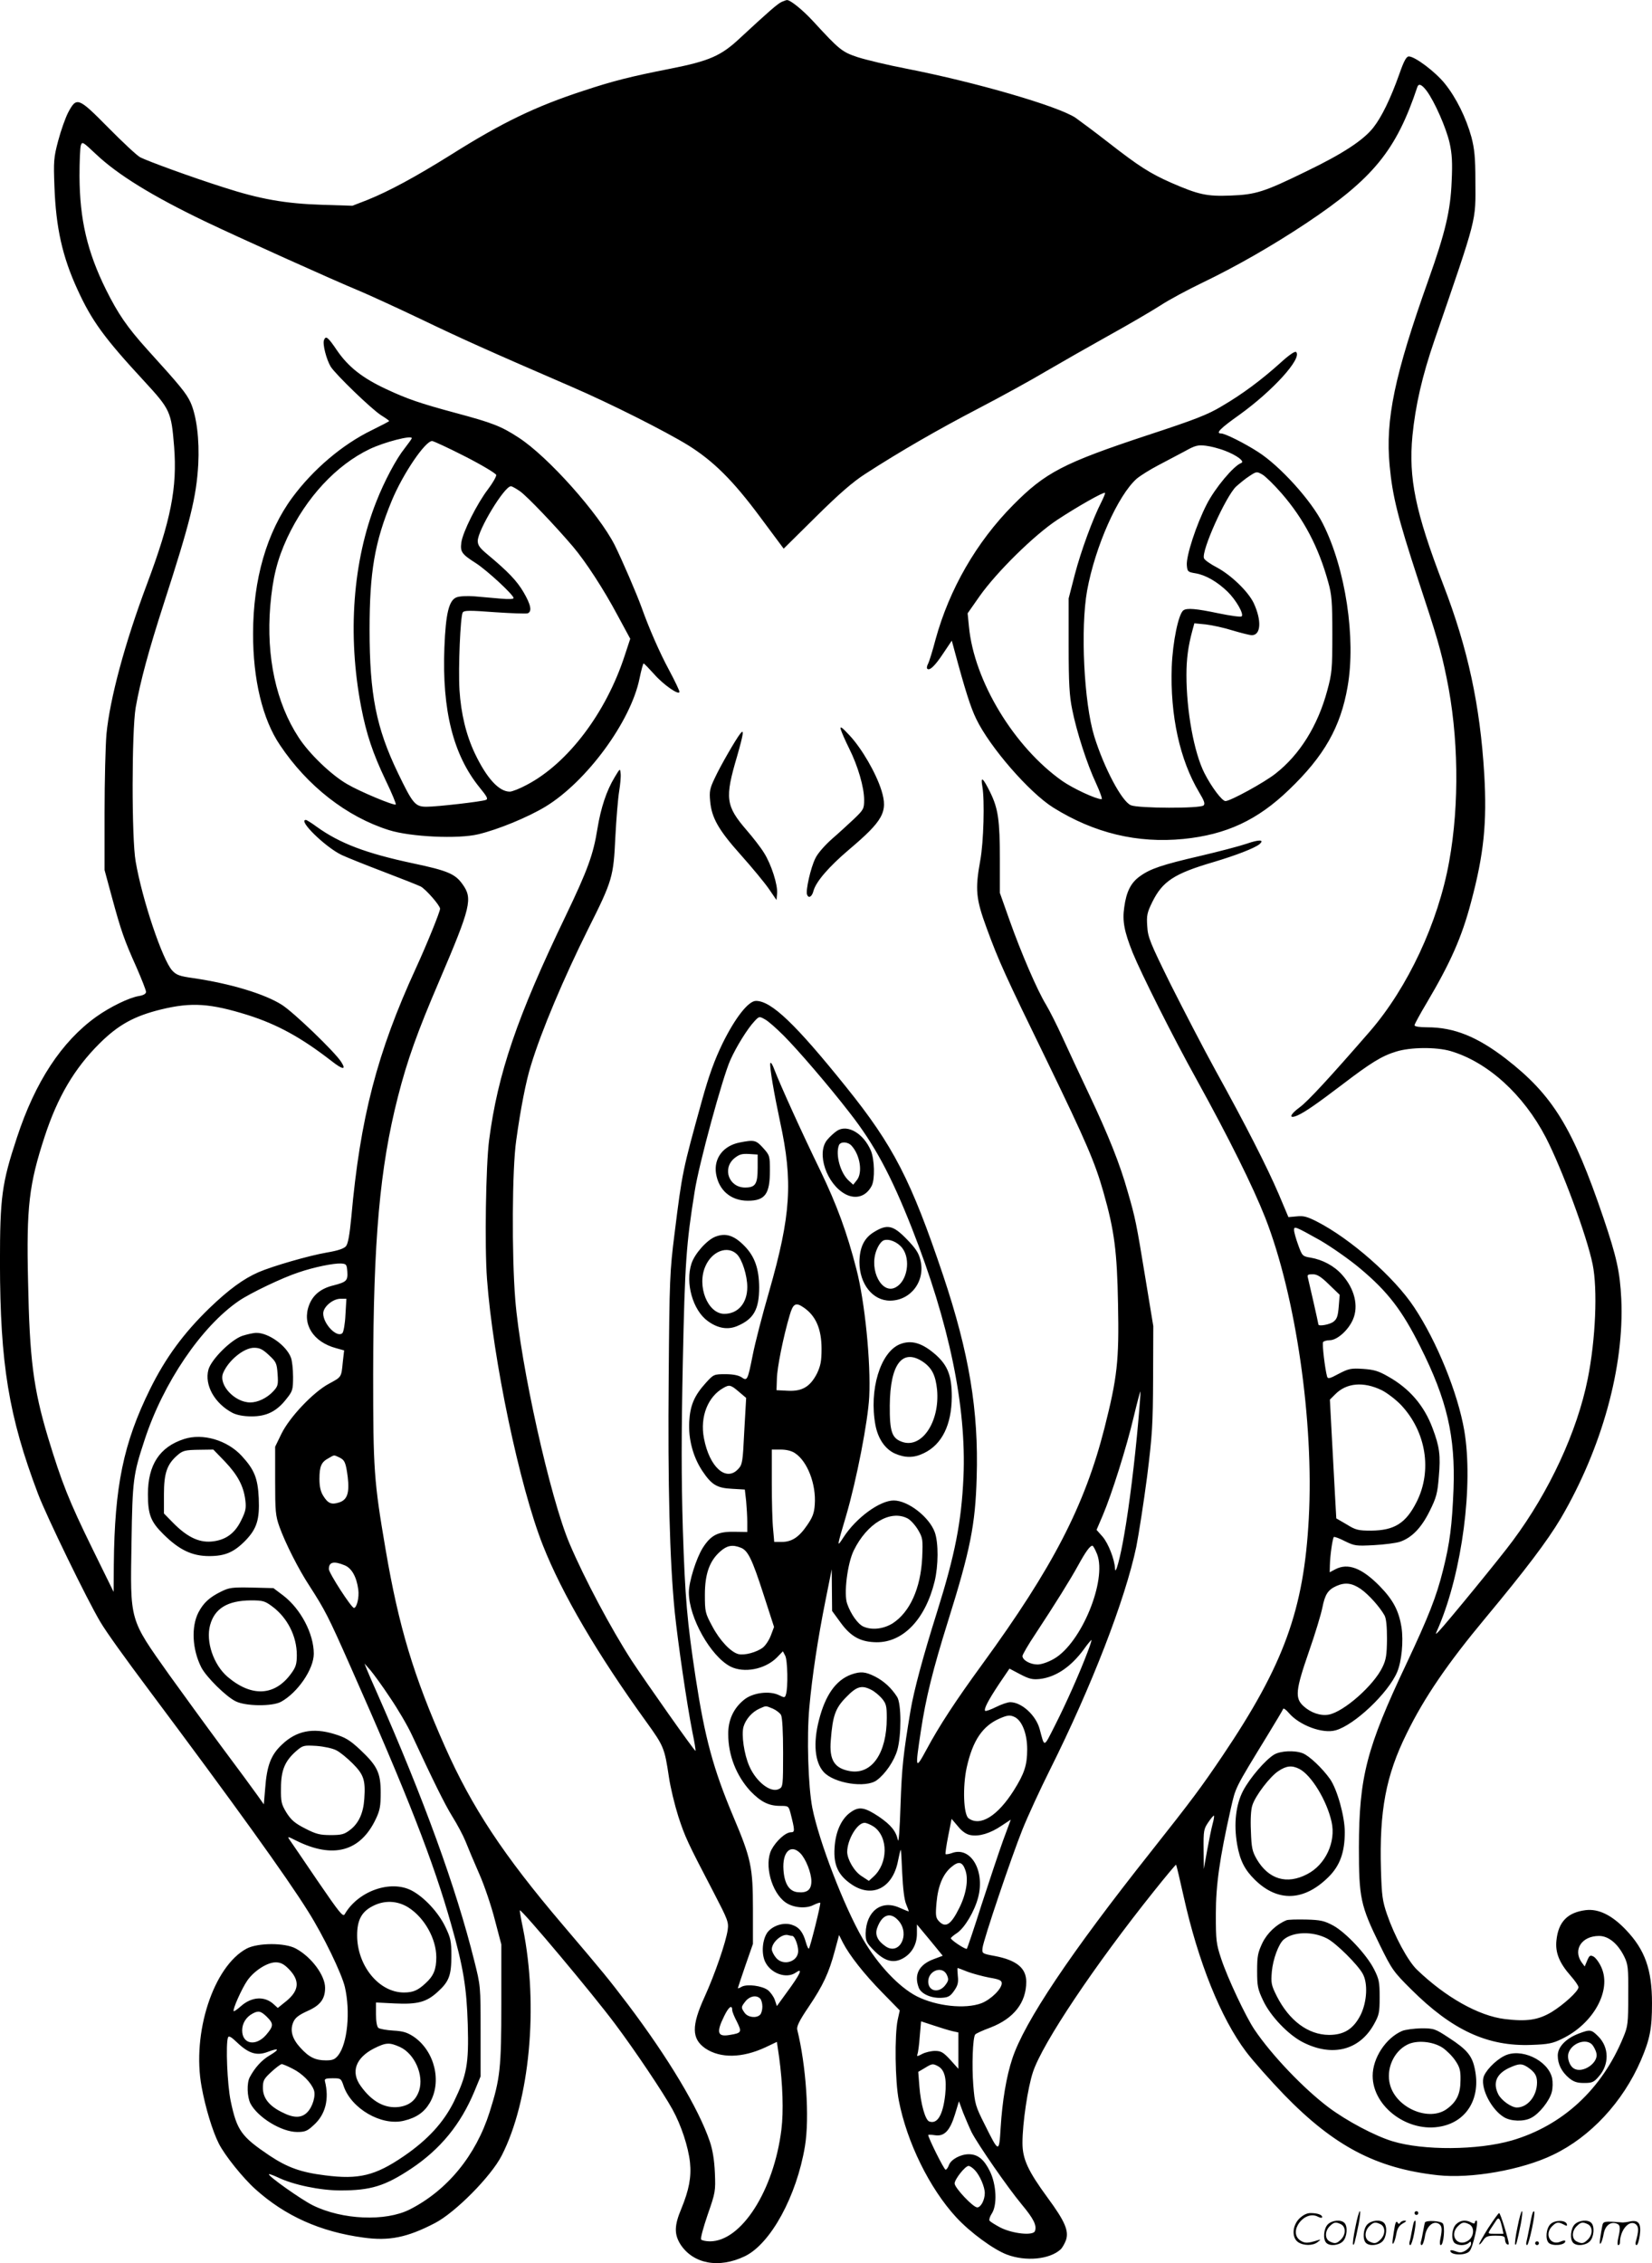 <svg version="1.0" xmlns="http://www.w3.org/2000/svg"
  viewBox="0 0 876.479 1200.525"
 preserveAspectRatio="xMidYMid meet">
<g transform="translate(-1.521,1200.938) scale(0.1,-0.1)"
fill="#000000" stroke="none">
<path d="M4164 12000 c-21 -8 -75 -56 -223 -193 -100 -94 -162 -121 -369 -162
-214 -42 -307 -66 -461 -117 -254 -83 -431 -168 -704 -340 -187 -117 -328
-193 -442 -239 l-80 -31 -160 5 c-195 6 -331 30 -525 93 -170 54 -397 137
-441 159 -17 9 -93 80 -169 157 -160 162 -168 165 -213 81 -15 -29 -39 -97
-53 -150 -24 -90 -25 -110 -20 -243 8 -219 42 -372 123 -548 75 -164 141 -255
351 -482 141 -153 146 -164 161 -350 17 -218 -17 -390 -144 -729 -118 -314
-197 -609 -215 -796 -5 -60 -10 -247 -10 -415 l0 -306 39 -144 c49 -180 65
-226 130 -371 28 -64 51 -123 51 -131 0 -10 -13 -18 -37 -22 -52 -8 -154 -58
-227 -110 -184 -132 -324 -345 -421 -641 -80 -242 -90 -315 -90 -665 1 -536
46 -813 202 -1225 45 -119 262 -565 331 -680 32 -54 129 -189 257 -360 450
-602 731 -992 845 -1175 81 -128 178 -329 195 -401 30 -130 14 -300 -36 -363
-17 -21 -29 -26 -65 -26 -56 0 -90 17 -136 68 -43 47 -55 91 -37 134 10 24 28
38 76 60 68 30 93 64 93 123 0 66 -73 164 -155 208 -58 32 -202 31 -261 0
-176 -94 -292 -448 -239 -734 20 -110 58 -235 91 -300 31 -62 128 -183 195
-243 157 -141 343 -225 572 -256 136 -19 232 0 380 77 108 56 298 248 354 358
149 291 196 793 113 1205 -11 52 -18 95 -17 96 8 8 390 -447 508 -606 104
-139 253 -361 302 -450 47 -85 84 -199 93 -281 8 -78 -5 -146 -46 -246 -38
-90 -38 -136 -4 -190 68 -103 204 -128 341 -62 137 66 275 319 319 584 25 152
6 428 -41 618 -4 16 11 48 60 120 77 114 108 181 139 297 l23 85 20 -40 c35
-68 112 -166 209 -265 l93 -95 -11 -50 c-17 -81 -14 -327 6 -428 43 -222 163
-466 305 -620 74 -80 197 -170 268 -197 100 -38 227 -26 285 27 9 8 22 31 29
50 16 49 -6 100 -98 225 -104 142 -133 205 -133 290 0 104 28 294 56 377 51
153 326 564 642 959 63 79 116 142 117 140 2 -2 20 -78 40 -168 77 -347 197
-646 332 -825 37 -49 128 -151 200 -226 267 -275 491 -392 815 -428 177 -20
448 28 613 108 199 95 371 281 466 501 48 112 59 168 59 303 0 179 -37 283
-138 389 -74 78 -145 113 -213 105 -97 -12 -146 -62 -156 -161 -7 -65 16 -120
76 -188 22 -25 41 -52 41 -60 0 -21 -78 -92 -143 -132 -71 -42 -131 -51 -247
-37 -140 17 -315 116 -467 262 -48 46 -119 178 -159 294 -24 70 -28 99 -32
236 -9 313 26 500 137 724 93 190 217 371 416 610 213 256 329 409 401 530
218 372 338 805 321 1165 -7 143 -25 223 -95 430 -162 477 -268 650 -517 843
-152 117 -275 167 -417 167 -41 0 -68 4 -68 11 0 5 29 59 65 119 126 213 186
348 235 534 68 254 85 421 70 679 -22 365 -87 667 -217 1004 -149 388 -185
566 -164 791 16 161 52 318 117 507 230 669 218 624 217 845 0 124 -5 171 -21
232 -28 102 -81 210 -142 285 -50 62 -158 143 -190 143 -13 0 -26 -23 -50 -92
-47 -132 -94 -229 -139 -286 -53 -67 -163 -139 -356 -232 -223 -109 -267 -123
-401 -128 -127 -5 -170 5 -315 68 -113 50 -172 88 -330 211 -69 54 -150 114
-178 134 -92 61 -523 187 -896 260 -99 19 -215 47 -259 61 -84 28 -97 39 -236
190 -56 61 -123 115 -140 113 -3 0 -14 -4 -26 -9z m3420 -472 c42 -56 104
-197 122 -276 13 -58 16 -104 11 -206 -6 -154 -34 -271 -123 -521 -180 -506
-229 -740 -206 -985 15 -162 43 -275 151 -605 101 -305 122 -378 151 -520 64
-308 69 -671 14 -975 -58 -324 -220 -670 -421 -902 -212 -244 -330 -372 -373
-403 -52 -38 -59 -63 -12 -43 41 18 104 62 237 163 152 116 211 153 287 176
76 24 213 25 289 3 197 -58 387 -230 506 -459 85 -165 217 -520 248 -672 27
-132 16 -399 -26 -608 -56 -279 -203 -597 -398 -859 -63 -86 -350 -436 -393
-481 -19 -19 -19 -19 1 26 124 294 184 752 135 1040 -34 198 -145 472 -266
654 -105 159 -338 364 -517 455 -51 26 -71 31 -106 27 l-44 -4 -51 121 c-63
147 -177 370 -335 656 -65 118 -172 325 -239 458 -109 221 -121 250 -124 308
-4 57 -1 72 27 129 54 109 115 150 323 211 121 36 219 74 245 95 29 25 -1 26
-67 3 -38 -13 -149 -42 -247 -65 -203 -47 -265 -68 -320 -108 -48 -34 -72 -82
-83 -164 -11 -73 0 -129 45 -242 46 -112 212 -444 341 -676 171 -310 296 -562
362 -729 162 -414 259 -1081 231 -1596 -26 -483 -131 -774 -458 -1259 -112
-166 -161 -232 -381 -510 -425 -536 -670 -901 -734 -1096 -31 -93 -53 -222
-62 -369 -8 -132 -9 -132 -84 19 -49 97 -53 110 -61 210 -8 102 -3 250 10 268
3 5 40 22 81 37 124 48 190 132 190 243 0 73 -52 115 -169 137 -65 12 -66 13
-63 42 5 44 153 482 212 629 29 72 94 213 145 315 222 444 400 904 459 1185
13 66 39 233 57 370 28 225 31 277 32 525 l1 275 -42 255 c-48 293 -53 318
-94 459 -41 146 -102 298 -203 512 -48 101 -112 238 -142 304 -30 66 -70 145
-88 175 -46 75 -132 274 -194 449 l-51 144 0 176 c0 210 -9 271 -51 357 -39
79 -52 89 -42 32 13 -71 7 -297 -11 -393 -28 -155 -23 -204 34 -359 64 -175
99 -252 323 -711 205 -423 252 -532 297 -691 58 -204 72 -314 77 -594 6 -299
-4 -387 -72 -656 -105 -412 -274 -739 -647 -1251 -143 -196 -230 -329 -297
-454 -60 -111 -61 -105 -30 99 26 173 63 323 144 582 118 377 145 511 152 762
11 354 -40 660 -178 1072 -170 505 -263 687 -516 1001 -266 331 -395 455 -477
455 -40 0 -110 -89 -177 -225 -43 -89 -72 -168 -110 -305 -102 -369 -104 -375
-145 -705 -25 -198 -27 -241 -31 -760 -5 -573 5 -973 32 -1246 17 -163 63
-481 94 -639 11 -52 18 -96 16 -98 -4 -4 -265 367 -338 478 -110 170 -251 435
-330 621 -103 242 -260 948 -288 1294 -19 237 -17 694 5 845 23 167 52 316 78
398 55 182 175 465 304 724 129 257 134 276 144 488 5 96 14 205 20 241 6 37
10 79 8 95 -3 29 -3 28 -32 -20 -43 -71 -73 -162 -91 -272 -22 -138 -52 -220
-169 -464 -257 -534 -360 -835 -406 -1190 -17 -132 -24 -563 -11 -735 31 -424
173 -1102 297 -1414 102 -258 290 -578 548 -935 93 -129 97 -139 120 -292 8
-56 31 -150 50 -210 36 -110 47 -134 190 -408 72 -139 78 -153 72 -194 -9 -64
-68 -235 -122 -354 -71 -155 -70 -224 4 -275 80 -53 195 -51 318 6 l61 29 12
-82 c19 -140 24 -287 12 -383 -40 -323 -212 -593 -379 -593 -22 0 -44 5 -47
10 -4 6 12 65 35 132 41 118 42 124 38 222 -3 68 -12 122 -27 166 -59 174
-219 441 -433 725 -109 143 -121 158 -348 425 -315 370 -481 622 -624 944
-167 376 -245 636 -315 1046 -62 363 -66 423 -66 930 1 710 35 1094 131 1470
50 196 103 344 221 619 167 391 177 434 122 510 -39 55 -79 72 -264 111 -248
53 -386 105 -510 194 -27 20 -53 36 -57 36 -45 0 104 -145 190 -186 30 -14
130 -54 222 -89 92 -35 180 -70 197 -78 27 -14 103 -101 103 -118 0 -16 -71
-191 -128 -315 -206 -448 -296 -795 -343 -1322 -9 -93 -17 -139 -28 -153 -11
-13 -43 -24 -103 -34 -93 -16 -284 -71 -361 -104 -80 -35 -157 -91 -261 -191
-136 -132 -232 -262 -315 -430 -141 -286 -188 -514 -192 -930 l-1 -145 -113
230 c-124 253 -162 349 -235 589 -78 260 -98 416 -106 831 -9 393 5 511 88
765 69 211 158 362 292 495 100 99 184 145 327 180 161 39 260 32 459 -30 157
-50 283 -119 443 -243 61 -48 81 -50 52 -5 -34 53 -250 261 -314 302 -91 58
-273 113 -471 142 -71 10 -89 16 -111 40 -51 55 -159 374 -194 578 -22 122
-21 693 0 817 25 141 69 303 149 551 141 436 173 565 183 739 7 132 -9 258
-41 329 -23 49 -53 86 -230 281 -107 119 -154 188 -218 316 -100 202 -140 373
-141 603 0 77 3 150 7 163 7 22 11 19 80 -46 115 -109 298 -222 579 -357 167
-80 679 -311 822 -370 50 -21 194 -87 320 -147 214 -103 363 -170 800 -359
211 -91 500 -237 622 -312 134 -84 237 -186 381 -380 l125 -168 171 169 c123
122 196 185 261 227 187 121 387 236 600 347 121 63 283 152 360 198 77 45
226 130 330 188 105 58 228 130 275 160 47 31 148 85 225 122 177 85 371 196
550 315 357 238 478 387 590 723 7 20 23 14 49 -20z m-3413 -5010 c77 -77 242
-269 351 -410 133 -170 220 -332 331 -613 199 -506 290 -947 274 -1320 -11
-241 -45 -413 -141 -719 -74 -235 -122 -414 -140 -521 -39 -234 -46 -300 -53
-503 -4 -129 -10 -203 -14 -183 -10 47 -37 80 -101 124 -74 49 -104 55 -147
25 -51 -34 -83 -104 -88 -191 -6 -92 20 -146 91 -194 110 -74 219 -18 246 127
6 30 12 55 14 57 2 2 5 -54 8 -124 4 -83 11 -141 21 -165 9 -21 15 -38 13 -38
-2 0 -24 9 -49 20 -96 43 -176 -19 -179 -136 0 -41 4 -50 43 -90 55 -56 100
-70 149 -46 50 25 80 74 80 134 l0 49 69 -83 68 -83 -48 -18 c-78 -29 -106
-82 -79 -152 13 -33 68 -57 123 -53 34 2 45 9 65 38 19 27 23 44 19 78 -2 23
-3 42 -1 42 2 0 26 -9 53 -20 27 -10 79 -24 115 -31 54 -9 66 -15 66 -30 0
-30 -57 -86 -108 -106 -86 -32 -238 -16 -343 37 -95 49 -207 168 -287 306 -99
171 -232 517 -267 694 -22 114 -30 375 -16 530 15 168 46 371 86 570 l33 165
1 -110 1 -111 46 -63 c54 -74 106 -102 190 -103 141 -1 259 122 308 323 20 83
21 203 1 260 -29 81 -142 169 -218 169 -74 0 -200 -92 -267 -196 -36 -55 -36
-55 14 114 56 191 116 500 123 632 9 181 -23 504 -68 677 -50 195 -104 341
-190 520 -102 209 -216 462 -245 538 -10 28 -20 43 -22 34 -4 -21 20 -160 52
-310 69 -317 58 -495 -58 -900 -36 -124 -75 -275 -87 -337 -27 -135 -29 -140
-60 -118 -16 10 -44 16 -85 16 -60 0 -63 -1 -102 -44 -62 -68 -85 -119 -90
-208 -5 -92 20 -187 70 -262 49 -73 77 -90 157 -94 l68 -4 7 -61 c3 -33 6 -83
6 -112 l0 -52 -72 1 c-84 1 -121 -18 -164 -85 -35 -56 -74 -180 -74 -237 0
-133 116 -339 221 -393 72 -36 182 -15 245 47 l33 34 12 -23 c13 -22 16 -171
4 -206 -5 -18 -8 -18 -36 -4 -50 25 -140 14 -186 -24 -56 -45 -85 -108 -84
-183 0 -112 43 -220 117 -301 55 -57 97 -79 158 -79 44 0 45 -1 55 -37 24 -94
24 -103 3 -103 -29 0 -79 -46 -104 -93 -39 -78 0 -226 75 -279 39 -28 107 -35
148 -14 18 9 34 14 36 12 5 -4 -53 -235 -60 -243 -3 -3 -10 12 -16 33 -15 54
-36 81 -74 93 -44 15 -102 -4 -130 -40 -26 -37 -33 -106 -14 -152 28 -65 114
-97 165 -61 40 28 23 -9 -51 -109 l-50 -69 -11 33 c-6 17 -23 41 -37 52 -32
23 -108 33 -138 18 -11 -7 -21 -10 -21 -8 0 2 18 56 40 120 l40 115 0 185 c0
222 -10 268 -104 490 -107 254 -151 418 -200 737 -45 297 -56 420 -68 790 -8
274 -8 494 0 885 11 524 18 626 63 905 22 143 148 605 189 696 32 72 92 168
128 206 25 27 26 27 56 10 17 -9 60 -47 97 -84z m2850 -1089 c58 -34 153 -100
210 -148 147 -123 223 -222 319 -414 143 -284 187 -477 177 -757 -8 -193 -19
-284 -56 -431 -35 -140 -76 -244 -193 -493 -213 -450 -252 -602 -253 -976 0
-269 8 -308 112 -520 63 -128 71 -140 167 -235 216 -215 404 -302 636 -293 89
3 114 8 162 32 167 80 264 256 210 378 -11 26 -30 51 -41 58 -19 10 -23 7 -35
-21 l-13 -31 -17 23 c-46 67 2 139 93 139 50 0 99 -40 133 -108 21 -43 23 -59
22 -207 0 -148 -2 -165 -26 -222 -113 -276 -322 -469 -592 -548 -181 -52 -469
-54 -633 -4 -95 29 -243 108 -338 179 -132 99 -303 278 -394 413 -46 68 -144
276 -177 377 -26 78 -28 97 -28 235 0 156 20 296 79 559 27 118 19 102 198
395 42 69 78 129 80 135 2 6 16 -4 31 -22 56 -65 179 -111 248 -91 100 28 279
198 326 309 24 57 34 164 23 237 -14 88 -44 145 -115 218 -95 97 -169 125
-236 90 l-30 -16 1 38 c1 50 14 141 21 149 3 3 30 -7 59 -22 51 -25 59 -26
154 -21 55 3 117 11 138 18 62 21 113 73 157 162 36 72 42 95 49 183 10 113 4
159 -33 257 -45 121 -123 211 -235 274 -52 30 -76 37 -135 41 -64 4 -76 1
-128 -26 -50 -27 -58 -28 -62 -14 -11 40 -27 173 -21 182 3 5 19 10 35 10 39
0 98 52 123 109 32 72 9 165 -58 239 -41 46 -102 79 -166 90 -43 7 -45 9 -66
67 -12 33 -22 68 -22 79 -1 23 6 20 140 -55z m-5163 -165 c3 -48 -4 -55 -73
-73 -67 -16 -110 -51 -130 -105 -38 -100 21 -195 143 -228 l43 -12 -7 -61 c-8
-83 -6 -79 -74 -116 -82 -44 -208 -176 -252 -266 l-33 -68 0 -180 c0 -163 2
-186 23 -245 31 -86 101 -225 159 -313 83 -129 100 -162 216 -424 304 -685
442 -1039 536 -1372 65 -229 82 -335 88 -531 6 -210 -5 -268 -74 -410 -55
-110 -138 -201 -265 -288 -152 -104 -239 -125 -418 -102 -129 16 -200 42 -295
105 -150 101 -173 133 -206 290 -18 86 -27 303 -14 337 4 10 18 2 49 -28 61
-58 104 -71 162 -49 60 23 65 14 11 -18 -43 -25 -80 -66 -107 -117 -16 -31
-14 -103 4 -139 39 -74 165 -151 248 -151 41 0 54 5 87 36 63 56 84 138 60
234 -3 12 6 15 41 15 43 0 45 -1 58 -40 40 -121 202 -215 321 -185 66 16 107
45 136 94 66 112 27 274 -84 351 -35 23 -56 30 -110 33 -36 2 -72 9 -78 14 -8
6 -13 35 -13 73 l0 62 98 -5 c123 -6 170 7 229 61 61 55 73 88 73 193 0 76 -4
94 -32 152 -36 76 -112 158 -179 193 -112 58 -284 -3 -355 -126 -9 -16 -28 8
-145 179 -74 109 -140 206 -148 217 -12 18 -9 17 35 -5 196 -98 341 -59 423
114 22 46 26 69 26 140 0 106 -18 142 -109 228 -55 51 -78 65 -137 83 -114 35
-201 17 -277 -55 -59 -55 -81 -111 -90 -235 l-7 -83 -34 48 c-19 27 -105 144
-191 259 -86 116 -210 287 -277 380 -213 301 -207 279 -200 705 5 329 9 358
69 540 99 304 302 603 501 739 60 41 231 123 317 151 82 28 186 49 225 47 28
-2 30 -5 33 -43z m5208 -68 l57 -55 -5 -62 c-4 -49 -9 -66 -27 -80 -19 -16
-81 -27 -81 -15 0 6 -51 230 -56 249 -4 14 1 17 26 17 23 0 43 -12 86 -54z
m-5218 -161 c-2 -47 -10 -91 -16 -97 -28 -28 -102 48 -102 104 0 35 51 78 92
78 l31 0 -5 -85z m2432 38 c64 -44 94 -114 94 -219 0 -65 -5 -89 -24 -130 -36
-70 -78 -96 -155 -92 l-60 3 2 60 c1 59 34 223 68 338 18 62 32 70 75 40z
m3066 -438 c28 -14 74 -49 102 -78 134 -142 167 -349 83 -515 -57 -113 -118
-151 -241 -152 -68 0 -82 3 -130 33 l-55 32 -7 125 c-4 69 -11 211 -17 315
l-10 190 28 28 c60 61 150 69 247 22z m-3411 -8 l39 -33 -10 -176 c-8 -166
-10 -178 -33 -202 -64 -68 -152 11 -181 164 -22 114 21 222 105 268 30 17 38
15 80 -21z m2119 -162 c-18 -205 -48 -449 -74 -595 -21 -125 -48 -222 -49
-181 -2 47 -35 133 -66 169 l-32 36 33 77 c48 113 127 364 164 522 18 75 34
136 36 135 1 -2 -4 -75 -12 -163z m-1821 -164 c66 -43 113 -165 105 -273 -3
-46 -12 -68 -41 -110 -43 -63 -81 -88 -135 -88 l-39 0 -6 68 c-4 37 -7 147 -7
245 l0 177 48 0 c29 0 58 -7 75 -19z m-2419 -22 c30 -14 36 -27 46 -104 10
-84 -2 -121 -44 -135 -42 -14 -61 -6 -86 35 -14 22 -20 50 -20 89 0 67 10 90
48 110 33 19 27 18 56 5z m3016 -324 c16 -8 41 -36 56 -61 25 -43 26 -50 22
-147 -8 -164 -66 -290 -157 -349 -49 -30 -110 -37 -155 -17 -29 13 -67 66 -86
121 -19 51 1 214 35 283 70 143 194 217 285 170z m-886 -155 c39 -14 61 -59
122 -248 l56 -173 -17 -45 c-9 -24 -28 -53 -42 -64 -32 -25 -98 -43 -130 -35
-40 10 -99 72 -139 148 -37 69 -39 76 -39 167 0 111 25 180 82 230 35 31 64
37 107 20z m1892 -35 c53 -139 -84 -472 -229 -555 -31 -18 -67 -30 -87 -30
-39 0 -80 23 -80 45 0 7 31 61 70 119 104 158 182 283 225 361 40 73 63 105
76 105 4 0 15 -20 25 -45z m-3992 -59 c37 -15 63 -61 72 -128 6 -42 -8 -98
-23 -98 -14 1 -133 185 -133 206 0 38 26 44 84 20z m5390 -125 c43 -30 101
-95 127 -141 9 -17 13 -58 13 -126 -1 -84 -5 -109 -24 -148 -46 -97 -205 -237
-285 -252 -44 -8 -96 10 -135 46 -45 42 -41 84 29 286 33 94 65 200 72 235 14
71 30 95 74 115 47 21 83 16 129 -15z m-1449 -336 c-41 -109 -114 -273 -173
-389 -61 -120 -54 -118 -81 -18 -20 73 -96 142 -156 142 -14 0 -48 -12 -76
-26 -28 -14 -54 -23 -57 -20 -8 9 15 54 74 143 l55 81 57 -30 c48 -25 65 -29
104 -25 85 10 165 64 234 158 19 27 38 49 40 49 2 0 -7 -29 -21 -65z m-3701
-240 c41 -60 94 -150 117 -200 115 -247 174 -367 215 -433 25 -40 56 -98 69
-130 12 -31 45 -109 73 -173 28 -63 65 -174 83 -245 l34 -129 0 -315 c0 -341
-6 -397 -62 -574 -73 -231 -225 -416 -424 -517 -129 -65 -358 -55 -514 22 -61
30 -240 157 -233 165 3 2 24 -6 48 -17 80 -39 224 -69 331 -69 161 0 236 23
375 115 156 104 263 235 336 410 l33 80 0 240 c0 239 0 240 -34 375 -96 385
-266 854 -518 1425 -20 44 -42 96 -50 115 l-14 35 31 -35 c16 -19 64 -84 104
-145z m2031 -59 c18 -8 38 -23 44 -34 7 -13 11 -91 11 -201 0 -173 -1 -181
-21 -191 -43 -24 -121 36 -158 120 -28 63 -43 167 -31 210 12 40 45 78 85 96
37 16 30 16 70 0z m1286 -46 c38 -21 64 -89 64 -170 0 -84 -15 -129 -71 -218
-86 -136 -178 -193 -240 -148 -27 20 -32 167 -10 269 32 144 84 221 176 261
42 18 55 19 81 6z m-3602 -175 c19 -9 58 -41 87 -70 59 -59 69 -88 62 -188 -5
-76 -30 -130 -76 -165 -30 -23 -45 -27 -102 -27 -57 0 -78 5 -136 35 -55 28
-74 45 -99 84 -27 45 -30 57 -29 130 0 94 20 143 80 196 36 31 40 32 108 28
40 -3 86 -13 105 -23z m4650 -390 c-6 -22 -19 -85 -29 -140 l-18 -100 -1 105
c-1 98 1 108 25 143 14 21 28 37 30 35 2 -2 -1 -22 -7 -43z m-1285 -60 c45 -9
105 9 164 49 l50 33 -41 -111 c-22 -61 -73 -214 -114 -340 -40 -127 -76 -232
-78 -234 -6 -6 -85 46 -85 56 1 4 15 16 32 27 41 27 94 116 113 190 37 143
-41 273 -141 234 -15 -5 -29 -7 -32 -5 -2 3 4 46 14 96 l18 91 34 -40 c22 -27
44 -42 66 -46z m-512 44 c77 -55 75 -195 -3 -265 l-24 -22 -38 25 c-39 24 -76
88 -77 128 0 65 53 155 92 155 11 0 33 -10 50 -21z m-391 -140 c29 -29 59
-104 59 -149 0 -45 -22 -63 -72 -58 -45 4 -71 44 -76 118 -7 95 38 140 89 89z
m877 -93 c16 -49 3 -126 -34 -199 -44 -89 -73 -107 -109 -67 -15 17 -17 30
-11 97 8 89 34 151 78 188 40 34 60 29 76 -19z m-2956 -195 c85 -54 148 -166
148 -264 0 -64 -14 -99 -57 -138 -41 -38 -66 -49 -115 -49 -132 0 -248 142
-248 303 0 80 23 124 80 154 63 34 133 31 192 -6z m2602 -72 c60 -71 4 -183
-69 -135 -43 29 -59 61 -46 98 26 73 72 88 115 37z m-565 -79 c12 0 31 -48 31
-80 0 -58 -82 -82 -119 -34 -12 15 -21 34 -21 43 0 38 56 86 88 75 8 -2 17 -4
21 -4z m-2674 -173 c62 -62 59 -115 -10 -172 l-46 -37 -22 20 c-48 44 -116 40
-173 -10 -19 -17 -36 -29 -39 -27 -7 8 43 120 72 162 36 52 106 97 151 97 25
0 43 -9 67 -33z m3494 -34 c10 -23 9 -30 -7 -52 -34 -47 -92 -36 -92 17 0 59
76 86 99 35z m-991 -125 c7 -7 12 -26 12 -43 0 -17 -5 -36 -12 -43 -20 -20
-65 -14 -82 10 -20 29 -20 30 5 62 22 27 57 34 77 14z m-148 -62 c0 -7 11 -35
25 -61 27 -55 25 -60 -37 -70 -66 -12 -74 12 -31 99 24 50 43 64 43 32z
m-2469 -35 c37 -37 36 -49 -4 -96 -55 -63 -127 -49 -127 24 0 37 21 71 55 89
31 17 44 14 76 -17z m3637 -76 l32 -7 0 -96 0 -97 -43 48 c-37 40 -49 47 -81
47 -20 0 -51 -7 -68 -16 -26 -14 -30 -14 -25 -1 3 8 9 50 12 94 l7 80 67 -22
c36 -12 81 -26 99 -30z m-2931 -84 c78 -36 128 -149 102 -231 -17 -51 -51 -79
-106 -87 -75 -10 -145 28 -204 111 -54 74 -27 149 70 199 64 32 82 33 138 8z
m-568 -116 c50 -25 96 -72 111 -111 12 -30 -6 -91 -35 -120 -31 -31 -72 -31
-134 1 -69 34 -101 76 -101 129 0 39 5 48 45 85 24 22 49 41 55 41 6 0 32 -11
59 -25z m3423 14 c35 -19 47 -66 38 -151 -12 -109 -42 -158 -85 -142 -21 8
-45 94 -52 186 l-6 77 34 20 c39 24 43 25 71 10z m178 -350 c34 -66 191 -293
265 -382 65 -78 82 -113 71 -143 -10 -25 -117 -14 -183 19 -28 15 -54 31 -58
37 -3 5 2 22 12 37 30 45 25 154 -10 225 -31 63 -64 90 -112 90 -43 0 -94 -27
-105 -57 -5 -14 -13 -25 -18 -25 -8 0 -92 169 -92 184 0 2 16 2 35 -1 50 -8
80 23 107 111 l21 69 22 -60 c13 -32 33 -79 45 -104z m18 -202 c26 -28 52 -88
52 -121 0 -37 -21 -76 -40 -76 -22 0 -120 104 -120 127 0 22 56 93 74 93 7 0
22 -10 34 -23z M1734 10205 c-8 -21 13 -103 36 -141 27 -42 216 -225 268 -258
23 -14 42 -28 42 -30 0 -2 -42 -24 -93 -49 -156 -76 -311 -208 -421 -357 -135
-183 -208 -434 -208 -720 -1 -243 50 -456 142 -592 146 -219 356 -382 579
-452 114 -36 367 -48 474 -22 105 25 263 90 357 147 218 133 451 450 498 678
9 44 19 81 22 81 3 0 28 -26 56 -57 50 -57 134 -115 134 -93 0 6 -24 57 -54
113 -53 98 -109 228 -146 332 -27 75 -103 251 -143 332 -85 168 -354 470 -510
571 -93 61 -141 79 -335 131 -189 51 -256 74 -367 126 -127 59 -201 118 -260
203 -50 74 -61 83 -71 57z m466 -520 c0 -3 -17 -27 -38 -54 -45 -56 -108 -175
-150 -282 -125 -315 -154 -705 -81 -1088 28 -146 62 -247 130 -390 33 -68 57
-127 54 -129 -8 -8 -190 68 -258 108 -85 49 -202 162 -257 247 -120 183 -173
428 -151 697 13 152 37 247 90 362 101 215 260 386 437 471 77 37 224 75 224
58z m285 -98 c88 -45 161 -89 163 -97 1 -8 -18 -42 -43 -75 -59 -77 -135 -229
-142 -283 -7 -50 2 -62 77 -110 58 -37 200 -168 200 -185 0 -6 -27 -7 -70 -3
-38 3 -100 9 -137 12 -39 3 -79 1 -95 -5 -41 -15 -58 -86 -65 -266 -13 -334
47 -570 186 -742 41 -50 47 -62 34 -67 -23 -9 -259 -36 -314 -36 -61 0 -73 14
-153 180 -115 239 -150 416 -150 760 0 306 27 464 118 684 59 142 177 316 214
316 9 -1 89 -38 177 -83z m291 -185 c38 -28 181 -177 279 -292 67 -79 163
-226 238 -367 l66 -122 -29 -88 c-99 -305 -302 -573 -520 -687 -37 -20 -78
-36 -90 -36 -58 0 -123 72 -185 202 -47 99 -74 212 -82 338 -7 119 5 390 17
410 7 12 36 12 169 2 88 -6 168 -9 176 -6 24 10 17 45 -22 112 -36 61 -82 109
-191 200 -41 34 -52 49 -52 72 0 57 141 290 176 290 6 0 29 -13 50 -28z M6809
10085 c-101 -91 -203 -167 -311 -230 -74 -45 -144 -72 -397 -155 -444 -147
-540 -197 -711 -370 -194 -196 -338 -446 -411 -712 -16 -61 -34 -119 -40 -130
-6 -11 -8 -23 -4 -26 12 -12 41 15 85 82 l45 67 13 -48 c57 -212 87 -307 117
-368 72 -149 281 -390 409 -470 217 -135 445 -190 690 -166 228 23 393 100
560 261 187 179 274 333 311 547 45 256 -11 627 -131 864 -61 123 -228 307
-344 381 -73 47 -175 98 -196 98 -31 0 -6 26 97 99 178 128 334 300 301 333
-6 6 -37 -15 -83 -57z m-296 -466 c65 -25 109 -58 87 -66 -40 -15 -138 -132
-182 -218 -56 -109 -110 -275 -106 -324 3 -34 5 -36 47 -43 53 -9 114 -44 169
-97 45 -44 88 -119 75 -131 -4 -5 -60 3 -123 16 -119 25 -167 29 -186 16 -26
-18 -57 -167 -62 -300 -9 -259 43 -494 145 -665 27 -45 33 -61 24 -70 -17 -17
-346 -16 -386 1 -48 20 -142 198 -194 365 -55 179 -74 573 -38 774 43 234 163
504 263 593 19 16 70 48 112 70 42 22 106 56 142 75 57 32 71 35 113 30 26 -3
71 -15 100 -26z m302 -227 c118 -136 196 -285 247 -470 19 -67 22 -104 22
-277 0 -185 -2 -207 -27 -299 -50 -186 -146 -340 -274 -440 -59 -47 -240 -146
-266 -146 -18 0 -74 74 -112 149 -55 109 -95 329 -95 519 0 87 9 153 31 235
l11 40 61 -6 c34 -4 98 -18 142 -32 44 -13 90 -25 102 -25 48 0 53 77 10 170
-29 61 -119 148 -195 189 -35 18 -66 40 -69 49 -15 38 115 327 170 380 18 16
49 42 71 56 38 25 39 25 69 8 16 -9 62 -54 102 -100z m-955 -43 c-47 -91 -110
-264 -142 -386 l-33 -128 0 -250 c0 -200 4 -268 19 -340 23 -116 78 -288 127
-392 21 -46 34 -83 29 -83 -30 0 -150 56 -208 96 -256 180 -469 531 -496 820
l-7 70 63 90 c91 129 290 325 413 406 103 68 247 150 253 143 2 -1 -6 -22 -18
-46z M4476 8140 c4 -14 24 -60 45 -102 46 -92 79 -205 79 -272 0 -46 -3 -52
-53 -100 -30 -28 -83 -77 -119 -108 -38 -34 -75 -76 -87 -102 -25 -50 -52
-171 -44 -192 8 -22 26 -12 34 19 13 49 81 128 188 219 182 154 208 201 173
314 -29 93 -104 222 -169 292 -42 45 -52 52 -47 32z M3943 8118 c-24 -30 -107
-174 -135 -235 -27 -56 -30 -72 -25 -124 8 -88 44 -152 163 -285 59 -66 125
-146 148 -179 l41 -60 3 33 c5 46 -31 157 -69 217 -17 28 -59 82 -92 120 -112
130 -117 170 -51 393 34 119 38 147 17 120z M4456 6011 c-16 -11 -39 -32 -52
-48 -59 -71 -3 -236 98 -289 55 -28 109 -11 138 45 18 35 15 139 -4 186 -39
92 -124 142 -180 106z m77 -79 c46 -50 60 -144 28 -183 l-19 -24 -22 20 c-46
40 -73 139 -54 189 8 21 47 20 67 -2z M3940 5949 c-87 -17 -138 -83 -126 -164
14 -89 78 -145 169 -145 91 0 117 35 117 159 0 79 -1 82 -36 121 -38 42 -47
44 -124 29z m95 -135 c0 -86 -12 -104 -67 -104 -85 0 -122 100 -57 155 26 21
40 25 78 23 l46 -3 0 -71z M4654 5475 c-54 -32 -78 -82 -79 -160 0 -116 70
-205 162 -205 111 0 190 105 161 217 -9 37 -26 62 -73 110 -71 73 -102 80
-171 38z m149 -87 c45 -60 26 -174 -35 -207 -73 -41 -143 90 -103 195 10 27
26 49 39 54 28 10 74 -9 99 -42z M3810 5449 c-45 -18 -109 -90 -126 -142 -34
-103 7 -248 86 -305 53 -39 106 -48 156 -27 88 37 117 88 117 206 -1 98 -23
162 -76 217 -56 58 -101 73 -157 51z m115 -93 c28 -28 55 -113 55 -174 0 -85
-49 -142 -122 -142 -88 0 -147 148 -100 253 35 80 118 111 167 63z M4790 4879
c-104 -42 -165 -243 -130 -430 14 -72 51 -126 103 -150 55 -24 101 -24 154 2
96 46 147 150 148 299 0 110 -21 165 -83 221 -73 65 -131 82 -192 58z m123
-94 c47 -33 66 -71 74 -148 15 -167 -79 -311 -183 -277 -57 19 -69 54 -68 195
2 219 67 304 177 230z M4532 3127 c-82 -30 -138 -109 -172 -243 -31 -121 -22
-222 25 -274 55 -61 224 -87 282 -44 46 34 92 102 109 160 22 78 22 245 -1
282 -31 48 -69 83 -117 108 -52 26 -77 28 -126 11z m107 -82 c16 -8 40 -28 55
-45 23 -28 26 -40 26 -104 0 -185 -78 -300 -193 -282 -84 14 -113 58 -104 164
10 130 24 170 81 228 57 59 83 66 135 39z M6775 2702 c-47 -29 -127 -122 -164
-191 -39 -74 -51 -176 -32 -286 15 -85 40 -134 94 -187 122 -120 262 -114 392
16 60 60 85 131 85 237 0 83 -40 226 -78 281 -41 58 -111 124 -145 137 -44 17
-118 13 -152 -7z m134 -76 c64 -33 146 -168 171 -281 24 -106 -32 -227 -129
-277 -108 -57 -205 -28 -268 79 -24 42 -28 60 -31 149 -3 62 0 116 8 138 16
50 92 150 137 180 43 29 72 32 112 12z M6840 1823 c-53 -22 -101 -67 -127
-120 -24 -51 -28 -69 -28 -148 0 -81 3 -97 32 -158 39 -83 134 -182 211 -221
155 -79 299 -43 376 94 28 50 31 63 31 145 0 80 -3 96 -30 149 -39 77 -149
194 -216 231 -47 25 -66 30 -144 32 -49 1 -97 0 -105 -4z m215 -96 c47 -23
166 -141 191 -189 27 -50 22 -146 -11 -215 -38 -76 -88 -108 -169 -108 -111 1
-211 76 -277 206 -29 58 -31 69 -26 130 6 66 36 147 63 170 50 42 153 45 229
6z M7454 1236 c-87 -38 -156 -144 -156 -238 0 -165 190 -305 365 -268 137 28
209 152 177 304 -14 70 -41 103 -138 166 -73 48 -79 50 -147 50 -38 -1 -84 -7
-101 -14z m215 -89 c22 -15 53 -46 68 -69 23 -34 28 -52 27 -102 0 -72 -19
-114 -70 -152 -94 -72 -271 2 -304 127 -22 81 18 175 91 212 50 26 136 18 188
-16z M8391 1222 c-68 -26 -111 -71 -111 -116 0 -46 20 -86 60 -120 25 -20 42
-26 80 -26 42 0 52 4 78 35 56 63 55 154 -3 212 -37 37 -43 38 -104 15z m72
-59 c8 -10 19 -30 22 -45 13 -52 -76 -111 -121 -80 -21 13 -34 52 -28 77 14
55 93 85 127 48z M7995 1103 c-49 -25 -104 -84 -110 -117 -12 -61 45 -168 109
-207 37 -23 106 -25 145 -4 42 21 97 90 109 136 6 22 6 54 2 75 -22 96 -168
163 -255 117z m125 -59 c38 -26 50 -45 50 -81 0 -72 -50 -133 -107 -133 -29 0
-81 37 -98 69 -31 61 -11 110 59 142 51 23 65 23 96 3z M1300 4923 c-61 -22
-164 -125 -179 -179 -22 -82 33 -180 129 -230 23 -11 57 -18 100 -18 80 0 134
27 185 93 33 41 35 49 35 117 0 40 -5 85 -11 101 -24 65 -120 133 -184 132
-16 0 -50 -8 -75 -16z m142 -102 c38 -35 42 -43 46 -100 4 -58 2 -65 -24 -93
-33 -35 -81 -58 -121 -58 -83 0 -170 94 -144 156 28 67 110 134 164 134 30 0
46 -8 79 -39z M992 4376 c-130 -42 -192 -137 -192 -293 0 -108 15 -146 83
-213 83 -82 151 -115 242 -115 84 0 131 20 192 82 61 63 76 112 71 225 -5 106
-23 151 -90 224 -77 84 -207 122 -306 90z m217 -120 c68 -72 99 -130 108 -206
5 -41 1 -59 -22 -105 -34 -71 -85 -107 -160 -113 -66 -5 -128 25 -201 99 l-49
50 0 102 c0 110 16 157 67 203 32 29 43 32 124 33 l71 1 62 -64z M1187 3566
c-61 -30 -93 -60 -119 -110 -39 -76 -33 -196 15 -291 26 -51 131 -155 182
-180 53 -27 195 -28 241 -3 88 48 174 173 174 255 0 106 -69 237 -161 308
l-53 40 -115 3 c-105 2 -120 0 -164 -22z m271 -77 c82 -60 132 -159 132 -259
0 -47 -5 -64 -30 -98 -87 -120 -210 -126 -338 -17 -74 64 -116 187 -92 274 24
88 92 130 216 131 63 0 74 -3 112 -31z M7206 194 c-10 -47 -15 -88 -12 -91 5
-6 9 7 30 110 7 37 10 67 6 67 -4 0 -15 -39 -24 -86z M7520 270 c0 -5 5 -10
10 -10 6 0 10 5 10 10 0 6 -4 10 -10 10 -5 0 -10 -4 -10 -10z M8066 194 c-10
-47 -15 -88 -12 -91 5 -6 9 7 30 110 7 37 10 67 6 67 -4 0 -15 -39 -24 -86z
M8146 269 c-3 -8 -10 -41 -16 -74 -6 -33 -14 -68 -16 -77 -3 -10 -1 -18 3 -18
10 0 46 171 38 178 -2 3 -7 -1 -9 -9z M6909 241 c-38 -38 -41 -101 -7 -125 29
-20 79 -20 104 0 18 14 18 15 1 10 -53 -17 -69 -17 -92 -2 -69 45 21 166 94
126 12 -6 21 -7 21 -1 0 12 -25 21 -62 21 -19 0 -39 -10 -59 -29z M7910 189
c-28 -45 -49 -83 -47 -85 2 -3 12 7 21 21 14 21 24 25 66 25 43 0 50 -3 50
-19 0 -11 5 -23 10 -26 6 -3 10 -3 10 1 0 20 -44 164 -51 164 -4 0 -30 -37
-59 -81z m75 4 l7 -33 -42 0 c-42 0 -42 0 -28 23 8 12 21 32 29 44 15 25 22
18 34 -34z M7060 210 c-22 -22 -27 -79 -8 -98 19 -19 66 -14 88 8 22 22 27 79
8 98 -19 19 -66 14 -88 -8z m71 0 c25 -14 25 -54 -1 -80 -23 -23 -33 -24 -61
-10 -25 14 -25 54 1 80 23 23 33 24 61 10z M7270 210 c-22 -22 -27 -79 -8 -98
19 -19 66 -14 88 8 22 22 27 79 8 98 -19 19 -66 14 -88 -8z m71 0 c25 -14 25
-54 -1 -80 -23 -23 -33 -24 -61 -10 -25 14 -25 54 1 80 23 23 33 24 61 10z
M7416 204 c-3 -16 -8 -47 -11 -69 -8 -51 10 -26 19 27 5 27 15 42 34 53 18 10
22 14 10 15 -9 0 -20 -5 -24 -11 -5 -8 -9 -8 -14 1 -5 8 -10 3 -14 -16z M7517
223 c-2 -4 -7 -26 -11 -48 -4 -22 -9 -48 -12 -57 -3 -10 -1 -18 4 -18 4 0 14
28 20 62 11 58 10 81 -1 61z M7575 220 c-1 -3 -5 -23 -9 -45 -4 -22 -9 -48
-12 -57 -3 -10 -1 -18 4 -18 5 0 13 20 17 45 7 53 44 87 74 68 17 -11 19 -28
8 -80 -4 -18 -3 -33 2 -33 16 0 24 99 11 115 -12 14 -87 18 -95 5z M7740 210
c-22 -22 -27 -79 -8 -98 7 -7 24 -12 38 -12 14 0 31 5 38 12 9 9 12 8 12 -5 0
-9 -12 -24 -26 -34 -21 -13 -32 -15 -55 -6 -16 6 -29 8 -29 3 0 -24 81 -27
102 -2 18 19 50 162 37 162 -5 0 -9 -5 -9 -10 0 -7 -6 -7 -19 0 -30 16 -59 12
-81 -10z m71 0 c29 -16 25 -65 -6 -86 -56 -37 -103 28 -55 76 23 23 33 24 61
10z M8241 211 c-23 -23 -28 -80 -9 -99 19 -19 88 -13 88 9 0 5 -11 4 -24 -2
-54 -25 -89 38 -46 81 23 23 33 24 62 9 16 -9 19 -8 16 3 -8 22 -64 22 -87 -1z
M8370 210 c-22 -22 -27 -79 -8 -98 19 -19 66 -14 88 8 22 22 27 79 8 98 -19
19 -66 14 -88 -8z m71 0 c25 -14 25 -54 -1 -80 -23 -23 -33 -24 -61 -10 -25
14 -25 54 1 80 23 23 33 24 61 10z M8516 201 c-3 -14 -8 -44 -11 -66 -8 -51
10 -26 19 27 8 41 35 63 66 53 22 -7 24 -21 11 -77 -5 -22 -5 -38 0 -38 5 0 9
6 9 13 0 68 51 125 85 97 15 -13 15 -35 -1 -92 -3 -10 -1 -18 4 -18 6 0 13 23
17 50 9 63 -5 84 -49 76 -17 -4 -35 -6 -41 -6 -101 8 -104 7 -109 -19z M8160
110 c0 -5 5 -10 10 -10 6 0 10 5 10 10 0 6 -4 10 -10 10 -5 0 -10 -4 -10 -10z"/>
</g>
</svg>
